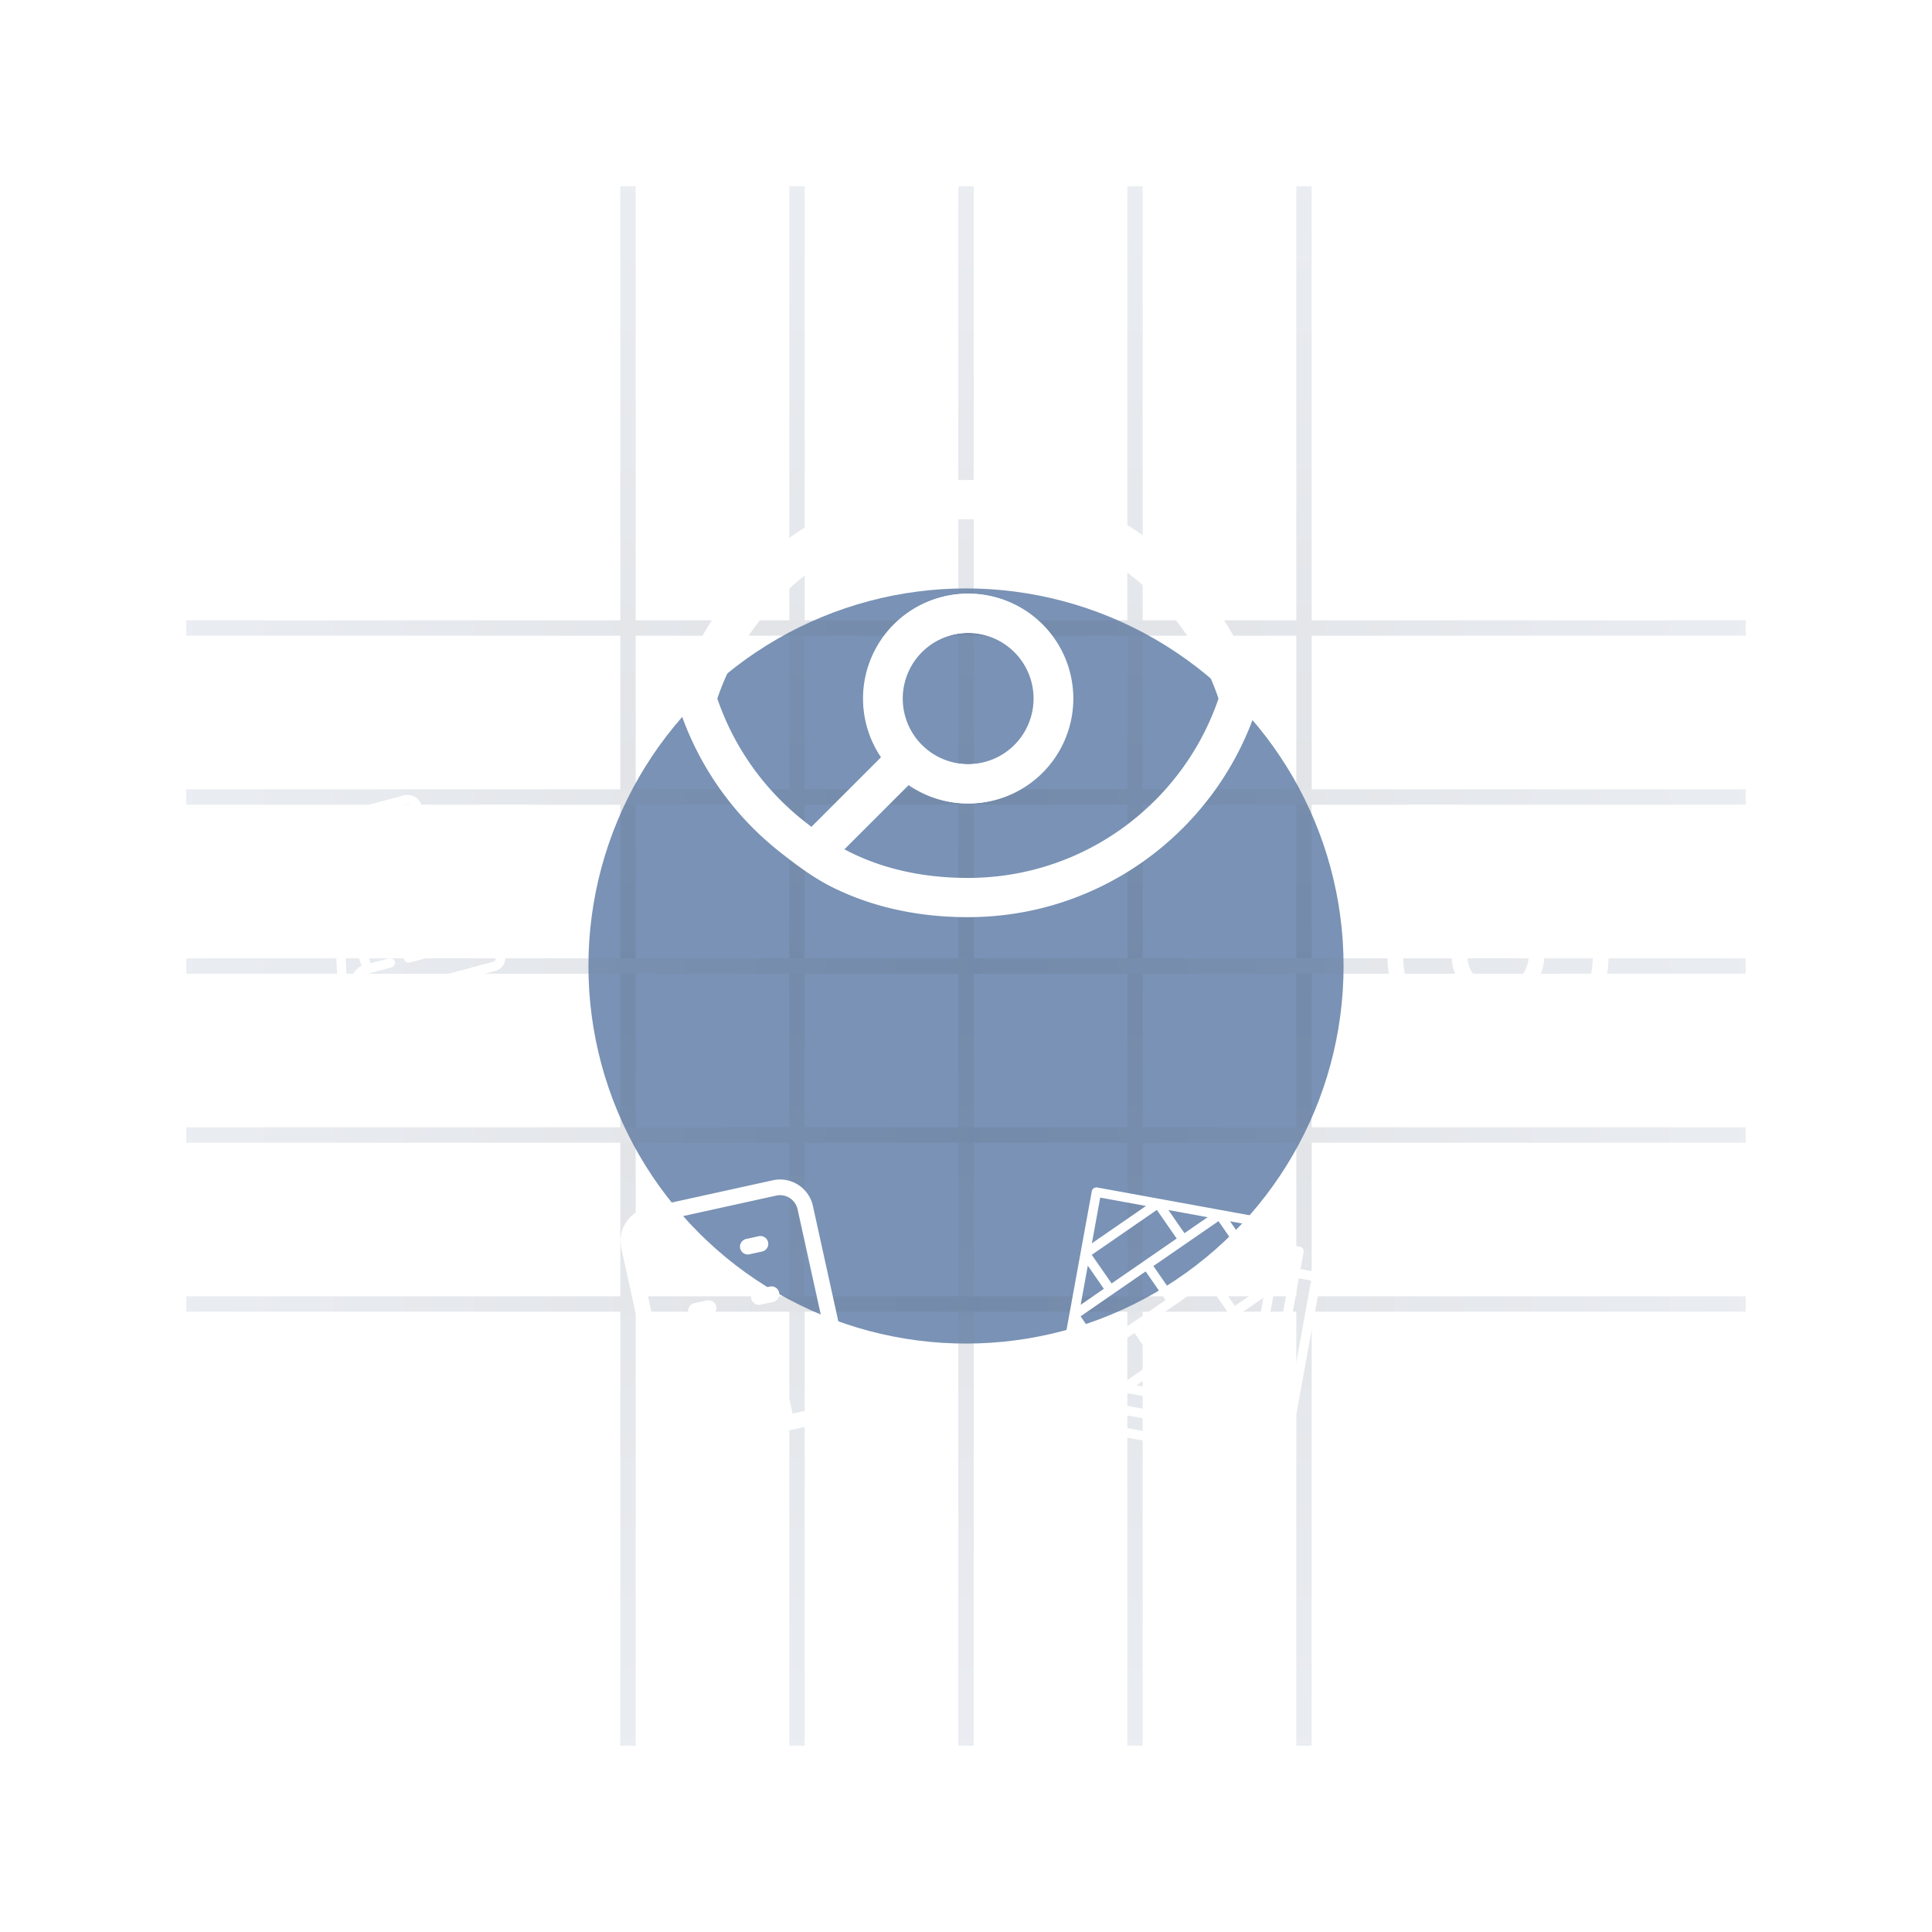 <svg xmlns="http://www.w3.org/2000/svg" width="197" height="197" fill="none" viewBox="0 0 197 197">
  <g filter="url(#a)">
    <circle cx="98.5" cy="98.5" r="38.5" fill="#7992B5"/>
  </g>
  <g opacity=".2">
    <path fill="url(#b)" d="M63.254 19h1.567v159h-1.567z"/>
    <path fill="url(#c)" d="M80.484 19h1.567v159h-1.567z"/>
    <path fill="url(#d)" d="M97.717 19h1.567v159h-1.567z"/>
    <path fill="url(#e)" d="M114.949 19h1.567v159h-1.567z"/>
    <path fill="url(#f)" d="M132.18 19h1.567v159h-1.567z"/>
    <path fill="url(#g)" d="M178 63.254h1.567v159H178z" transform="rotate(90 178 63.254)"/>
    <path fill="url(#h)" d="M178 80.485h1.567v159H178z" transform="rotate(90 178 80.485)"/>
    <path fill="url(#i)" d="M178 97.717h1.567v159H178z" transform="rotate(90 178 97.717)"/>
    <path fill="url(#j)" d="M178 114.948h1.567v159H178z" transform="rotate(90 178 114.948)"/>
    <path fill="url(#k)" d="M178 132.18h1.567v159H178z" transform="rotate(90 178 132.18)"/>
  </g>
  <g filter="url(#l)">
    <path stroke="#fff" stroke-linecap="round" stroke-linejoin="round" stroke-width="4" d="m84.203 83.673 8.345-8.344m0 0a8.696 8.696 0 1 0 12.399-12.197 8.696 8.696 0 0 0-12.4 12.197Z"/>
    <path stroke="#fff" stroke-linecap="round" stroke-linejoin="round" stroke-width="4" d="M104.844 75.38a8.699 8.699 0 0 0 0-12.298 8.697 8.697 0 0 0-12.297 0 8.695 8.695 0 1 0 12.297 12.297Z"/>
    <path stroke="#fff" stroke-linecap="round" stroke-linejoin="round" stroke-width="4" d="M71.04 69.23c3.692-11.758 14.68-20.288 27.656-20.288 12.979 0 23.964 8.53 27.657 20.289C122.66 80.99 111.675 89.52 98.696 89.52c-4.691 0-9.122-.92-13.043-2.898-1.747-.882-3.393-2.132-4.915-3.335a29.026 29.026 0 0 1-9.699-14.056Z"/>
  </g>
  <g filter="url(#m)">
    <path fill="#fff" d="m36.734 80.293 4.54-1.216a1.53 1.53 0 0 1 1.228.312c.227.172.365.425.48.68.632-.069 1.295.115 1.762.554.323.28.509.674.677 1.06.91 1.967 1.737 3.976 2.42 6.035.547-.265 1.156-.354 1.733-.53.442-.124.914-.28 1.37-.127a1.57 1.57 0 0 1 1.073 1.113 1.572 1.572 0 0 1-.505 1.587c-.259.232-.604.323-.932.408.502.967.998 1.937 1.502 2.904.198.35.334.753.269 1.159-.062.517-.399.963-.843 1.22.038.382-.034.788-.288 1.088-.22.288-.566.437-.91.514-1.152.305-2.303.616-3.454.924a3.461 3.461 0 0 1-1.099 1.69c.365 1.358.727 2.716 1.093 4.073.269.088.544.242.647.523.157.452.252.924.386 1.385 1.283.029 2.566.051 3.849.083.569.012 1.048.46 1.17 1.004.45.239.817.657.898 1.171.151.742-.314 1.529-1.023 1.782l-.236.063a1.616 1.616 0 0 1-1.575-.62c-.229-.294-.31-.67-.32-1.034-.934-.019-1.868-.043-2.803-.058.008.049.02.147.027.196.396.274.691.701.732 1.189.086.709-.373 1.422-1.042 1.662l-.236.063c-.621.112-1.295-.166-1.632-.705-.317-.476-.322-1.106-.07-1.611l-.078-.179c-.798.485-1.6.968-2.399 1.453.166.311.285.662.244 1.019-.048.608-.478 1.149-1.047 1.358l-.234.063c-.744.143-1.55-.307-1.79-1.029-.184-.485-.08-1.03.193-1.458-.167-.532.02-1.164.51-1.457 1.094-.671 2.196-1.33 3.293-1.996a97.725 97.725 0 0 0-.293-1.086c-.05-.196-.104-.403-.05-.605.04-.187.169-.334.283-.481-.362-1.359-.727-2.718-1.091-4.076a3.404 3.404 0 0 1-1.788-.909c-1.261.321-2.512.682-3.774 1-.638.14-1.294-.268-1.526-.864-.357-.013-.72-.096-1.01-.315a1.62 1.62 0 0 1-.665-1.256l-.161-3.47c-.268.071-.54.156-.82.138a1.568 1.568 0 0 1-1.196-2.469c.258-.386.697-.592 1.138-.683.676-.153 1.33-.416 2.024-.477-.471-2.28-.772-4.595-.962-6.916-.071-.906.509-1.786 1.34-2.135-.017-.276-.031-.564.079-.825.149-.41.489-.73.892-.886Zm-.018 1.281c-.056.19.04.372.115.54.191.397.367.801.56 1.198.2.408.627.689 1.08.718.277.024.544-.073.81-.141.615-.164 1.23-.334 1.846-.493a.478.478 0 0 1 .568.229c.139.24.01.587-.26.666-.55.165-1.11.299-1.663.453-.392.097-.78.243-1.188.242-.652.01-1.3-.282-1.727-.774-.339-.383-.492-.88-.718-1.33-.483.205-.82.718-.762 1.248.197 2.323.498 4.64.981 6.922.053.24.074.502.245.693.287.373.32.867.24 1.315.246 1.072.59 2.123.94 3.168.636-.167 1.27-.346 1.908-.508a.474.474 0 0 1 .24.916c-.837.235-1.681.446-2.518.681a.925.925 0 0 0-.656.69c-.071.317.069.628.139.932.058.18.07.408.244.52.115.084.264.067.393.03 4.239-1.138 8.48-2.27 12.718-3.41.205-.039.358-.257.301-.462-.061-.274-.14-.544-.215-.814a.933.933 0 0 0-.73-.665c-.262-.049-.518.05-.768.114-2.335.627-4.671 1.252-7.008 1.878-.234.088-.523-.018-.619-.256a.475.475 0 0 1 .314-.646c2.273-.616 4.55-1.22 6.825-1.832a46.317 46.317 0 0 0-.68-2.938c-.054-.382-.433-.604-.493-.987-.136-.333.043-.697-.102-1.025-.694-2.156-1.547-4.258-2.497-6.312-.145-.312-.268-.66-.557-.87-.257-.21-.597-.273-.92-.247.031.564.172 1.146-.006 1.698a.475.475 0 0 1-.61.303.472.472 0 0 1-.3-.562c.094-.39.008-.788-.02-1.18-.03-.28-.037-.562-.083-.839-.047-.301-.387-.5-.674-.407-1.416.374-2.83.758-4.245 1.135a.562.562 0 0 0-.448.41Zm-3.56 11.038a.616.616 0 0 0-.216.745.616.616 0 0 0 .744.348c.555-.143 1.106-.3 1.661-.442.255-.047.506-.208.567-.474.12-.393-.246-.825-.652-.766-.474.098-.935.248-1.405.365-.234.07-.485.101-.699.224Zm15.216-4.088a.614.614 0 0 0 .476 1.117c.615-.163 1.232-.322 1.844-.497.366-.1.54-.579.334-.896-.15-.264-.495-.36-.773-.254-.625.184-1.27.307-1.881.53Zm-13.191 5.768c.058 1.226.112 2.452.173 3.678-.006.293.206.522.457.64-.03-.278-.052-.561.02-.834a1.927 1.927 0 0 1 1.035-1.28 42.903 42.903 0 0 1-.77-2.491c-.294.131-.606.208-.915.287Zm13.52-3.664c.216.841.41 1.689.577 2.541.412-.02.833.068 1.18.297.374.23.632.604.79 1.008a.752.752 0 0 0 .034-.873c-.551-1.06-1.097-2.122-1.647-3.182-.307.085-.616.176-.934.209Zm-6.175 8.512c.621.345 1.398.409 2.055.125.469-.189.855-.548 1.118-.975-1.058.28-2.116.563-3.173.85Zm1.627 1.231 1.008 3.76.751-.202-1.007-3.76a4.654 4.654 0 0 1-.752.202Zm.767 4.812c.134.523.29 1.041.413 1.567.054.228-.106.44-.301.539-1.18.708-2.353 1.429-3.534 2.134a1.98 1.98 0 0 1 .835.06 718.03 718.03 0 0 0 3.031-1.836c.19-.118.414-.273.645-.169.27.095.312.411.377.651.154-.043.308-.086.463-.123-.047-.217-.168-.462-.048-.676a.485.485 0 0 1 .466-.256c1.257.019 2.515.055 3.773.076a1.92 1.92 0 0 1 .693-.468c-1.397-.028-2.796-.056-4.194-.086a.48.48 0 0 1-.487-.371c-.141-.5-.268-1.004-.405-1.504-.576.153-1.152.307-1.727.462Zm-3.437 5.263c-.418.227-.393.906.042 1.102.406.231.962-.133.915-.597-.005-.459-.576-.759-.957-.505Zm5.217-1.398c-.42.228-.393.911.044 1.105.405.226.953-.134.912-.594 0-.461-.573-.765-.956-.511Zm5.219-1.4c-.425.226-.399.916.043 1.108.41.228.963-.147.908-.612-.014-.45-.573-.744-.951-.496Z"/>
    <path fill="#fff" d="M39.039 87.078c.088-.09.215-.118.331-.153 1.003-.266 2.006-.536 3.008-.805.137-.04.293-.053.42.026a.478.478 0 0 1 .155.694c-.102.15-.288.19-.45.236-.984.258-1.965.528-2.95.788-.18.058-.394.027-.524-.117a.479.479 0 0 1 .01-.67Zm.101 3.334c.17-.072.35-.108.527-.156l4.424-1.186c.155-.047.335-.048.469.055a.478.478 0 0 1 .105.671c-.088.13-.246.174-.389.214-1.577.419-3.152.844-4.729 1.265-.194.068-.427.023-.556-.143-.19-.218-.114-.599.15-.72Z"/>
  </g>
  <g filter="url(#n)">
    <path stroke="#fff" stroke-linecap="round" stroke-linejoin="round" stroke-width="1.6" d="m86.63 141.676-4.522-20.543a2.63 2.63 0 0 0-3.133-2.002l-12.84 2.826a2.632 2.632 0 0 0-2.002 3.133l4.523 20.544m17.975-3.958-17.975 3.958m17.975-3.958 2.568-.565m-2.568.565-6.42 1.414m-11.555 2.544-2.568.565m2.568-.565 6.42-1.414m5.135-1.13-1.413-6.42a1.314 1.314 0 0 0-1.567-1.001l-2.568.565a1.314 1.314 0 0 0-1.001 1.567l1.413 6.419m5.136-1.13-5.136 1.13m-5.24-17.692 1.283-.283m-.153 5.419 1.284-.283m4.005-6.266 1.284-.283m-.153 5.418 1.283-.282"/>
  </g>
  <g clip-path="url(#o)" filter="url(#p)">
    <path fill="#fff" d="m111.853 119.08 18.94 3.453a.495.495 0 0 1 .33.549c-.1.575-.209 1.149-.312 1.723.584.11 1.17.209 1.754.323a.48.48 0 0 1 .355.575c-.101.567-.207 1.132-.309 1.699.577.109 1.156.208 1.733.319.244.037.415.285.387.526l-3.444 18.894a.5.5 0 0 1-.593.326c-6.258-1.14-12.516-2.28-18.774-3.422-.264-.029-.475-.295-.422-.56.099-.577.211-1.152.313-1.729-.584-.111-1.172-.207-1.754-.324a.482.482 0 0 1-.356-.572c.101-.568.207-1.134.309-1.701-.576-.109-1.155-.207-1.731-.319-.232-.039-.393-.264-.394-.493l3.447-18.907a.493.493 0 0 1 .521-.36Zm.332 1.038-.848 4.657 5.516-3.806c-1.556-.285-3.112-.568-4.668-.851Zm6.955 1.267c.548.786 1.087 1.577 1.639 2.358.784-.545 1.574-1.084 2.359-1.628l-3.998-.73Zm6.286 1.147c.545.786 1.089 1.574 1.636 2.359.786-.545 1.575-1.086 2.361-1.63-1.332-.244-2.665-.487-3.997-.729Zm-14.101 3.419 2.023 2.918c2.212-1.526 4.425-3.052 6.636-4.58-.675-.972-1.347-1.945-2.024-2.917l-6.635 4.579Zm6.284 1.145c.674.973 1.35 1.945 2.023 2.919 2.213-1.525 4.426-3.051 6.637-4.579-.675-.973-1.348-1.946-2.024-2.918-2.211 1.527-4.424 3.052-6.636 4.578Zm6.286 1.147c.673.973 1.349 1.944 2.021 2.917 1.053-.722 2.102-1.451 3.154-2.174.304-1.645.601-3.291.902-4.936l-6.077 4.193Zm6.744-2.492c-.98 5.367-1.956 10.734-2.936 16.101a.493.493 0 0 1-.331.411c-.152.053-.313 0-.465-.024l-15.951-2.908c-.076.417-.153.833-.228 1.251l7.917 1.443a.48.48 0 0 1 .406.439c.035.31-.282.58-.583.504-1.904-.344-3.807-.693-5.711-1.04l-.228 1.251 17.908 3.265 3.257-17.866c-.419-.077-.837-.154-1.255-.229-.981 5.373-1.959 10.747-2.94 16.119a.487.487 0 0 1-.581.405c-2.049-.37-4.097-.746-6.146-1.119a.49.49 0 0 1-.428-.542.479.479 0 0 1 .551-.411c1.914.346 3.827.698 5.741 1.045l3.257-17.866-1.254-.229Zm-20.457 6.472c.676.971 1.348 1.946 2.025 2.917 2.21-1.529 4.424-3.052 6.635-4.579-.674-.973-1.348-1.946-2.024-2.918-2.212 1.526-4.425 3.052-6.636 4.58Zm6.285 1.145c.674.972 1.349 1.944 2.022 2.917 2.213-1.524 4.425-3.052 6.637-4.578-.673-.974-1.348-1.945-2.022-2.918l-6.637 4.579Zm-5.546-6.313c-.244 1.33-.486 2.661-.728 3.991.788-.543 1.577-1.086 2.363-1.63a658.597 658.597 0 0 0-1.635-2.361Zm11.83 7.458 2.023 2.917c1.052-.725 2.105-1.449 3.156-2.177.298-1.645.6-3.288.898-4.933l-6.077 4.193Zm-13.152 3.593c1.649.302 3.297.601 4.945.902 1.051-.726 2.104-1.45 3.154-2.177-.673-.973-1.347-1.945-2.023-2.916l-6.076 4.191Zm6.284 1.146 4.946.901c1.051-.725 2.103-1.449 3.153-2.175-.672-.975-1.347-1.946-2.022-2.919l-6.077 4.193Zm-6.105-5.926-.728 3.991 2.363-1.631a762.172 762.172 0 0 0-1.635-2.36Zm12.39 7.072 4.668.851.85-4.658c-1.84 1.269-3.679 2.537-5.518 3.807Z"/>
    <path fill="#fff" d="M120.586 142.42c.352-.102.703.291.562.629-.102.328-.573.426-.799.168-.256-.247-.113-.731.237-.797Z"/>
  </g>
  <g filter="url(#q)">
    <path stroke="#fff" stroke-linecap="round" stroke-linejoin="round" stroke-width="1.6" d="m157.083 105.006-7.147 3.254a2.612 2.612 0 0 1-2.87-.468 2.615 2.615 0 0 1-.595-.829l-3.256-7.148a10.468 10.468 0 0 1 7.134-14.531 10.469 10.469 0 0 1 12.86 9.831 10.464 10.464 0 0 1-6.126 9.891v0Z"/>
    <path stroke="#fff" stroke-linecap="round" stroke-linejoin="round" stroke-width="1.6" d="M154.369 99.05a3.925 3.925 0 0 0 1.947-5.2 3.929 3.929 0 0 0-5.201-1.947 3.928 3.928 0 0 0 .251 7.25 3.926 3.926 0 0 0 3.003-.103Z"/>
  </g>
  <defs>
    <linearGradient id="b" x1="64.037" x2="64.037" y1="19" y2="178" gradientUnits="userSpaceOnUse">
      <stop stop-color="#94A3B8"/>
      <stop offset=".495" stop-color="#606B7E"/>
      <stop offset="1" stop-color="#94A3B8"/>
    </linearGradient>
    <linearGradient id="c" x1="81.268" x2="81.268" y1="19" y2="178" gradientUnits="userSpaceOnUse">
      <stop stop-color="#94A3B8"/>
      <stop offset=".495" stop-color="#606B7E"/>
      <stop offset="1" stop-color="#94A3B8"/>
    </linearGradient>
    <linearGradient id="d" x1="98.5" x2="98.5" y1="19" y2="178" gradientUnits="userSpaceOnUse">
      <stop stop-color="#94A3B8"/>
      <stop offset=".495" stop-color="#606B7E"/>
      <stop offset="1" stop-color="#94A3B8"/>
    </linearGradient>
    <linearGradient id="e" x1="115.732" x2="115.732" y1="19" y2="178" gradientUnits="userSpaceOnUse">
      <stop stop-color="#94A3B8"/>
      <stop offset=".495" stop-color="#606B7E"/>
      <stop offset="1" stop-color="#94A3B8"/>
    </linearGradient>
    <linearGradient id="f" x1="132.963" x2="132.963" y1="19" y2="178" gradientUnits="userSpaceOnUse">
      <stop stop-color="#94A3B8"/>
      <stop offset=".495" stop-color="#606B7E"/>
      <stop offset="1" stop-color="#94A3B8"/>
    </linearGradient>
    <linearGradient id="g" x1="178.783" x2="178.783" y1="63.254" y2="222.254" gradientUnits="userSpaceOnUse">
      <stop stop-color="#94A3B8"/>
      <stop offset=".495" stop-color="#606B7E"/>
      <stop offset="1" stop-color="#94A3B8"/>
    </linearGradient>
    <linearGradient id="h" x1="178.783" x2="178.783" y1="80.485" y2="239.485" gradientUnits="userSpaceOnUse">
      <stop stop-color="#94A3B8"/>
      <stop offset=".495" stop-color="#606B7E"/>
      <stop offset="1" stop-color="#94A3B8"/>
    </linearGradient>
    <linearGradient id="i" x1="178.783" x2="178.783" y1="97.717" y2="256.717" gradientUnits="userSpaceOnUse">
      <stop stop-color="#94A3B8"/>
      <stop offset=".495" stop-color="#606B7E"/>
      <stop offset="1" stop-color="#94A3B8"/>
    </linearGradient>
    <linearGradient id="j" x1="178.783" x2="178.783" y1="114.948" y2="273.948" gradientUnits="userSpaceOnUse">
      <stop stop-color="#94A3B8"/>
      <stop offset=".495" stop-color="#606B7E"/>
      <stop offset="1" stop-color="#94A3B8"/>
    </linearGradient>
    <linearGradient id="k" x1="178.783" x2="178.783" y1="132.18" y2="291.18" gradientUnits="userSpaceOnUse">
      <stop stop-color="#94A3B8"/>
      <stop offset=".495" stop-color="#606B7E"/>
      <stop offset="1" stop-color="#94A3B8"/>
    </linearGradient>
    <filter id="a" width="197" height="197" x="0" y="0" color-interpolation-filters="sRGB" filterUnits="userSpaceOnUse">
      <feFlood flood-opacity="0" result="BackgroundImageFix"/>
      <feBlend in="SourceGraphic" in2="BackgroundImageFix" result="shape"/>
      <feGaussianBlur result="effect1_foregroundBlur_23806_35704" stdDeviation="30"/>
    </filter>
    <filter id="l" width="65.314" height="50.578" x="66.039" y="44.942" color-interpolation-filters="sRGB" filterUnits="userSpaceOnUse">
      <feFlood flood-opacity="0" result="BackgroundImageFix"/>
      <feColorMatrix in="SourceAlpha" result="hardAlpha" values="0 0 0 0 0 0 0 0 0 0 0 0 0 0 0 0 0 0 127 0"/>
      <feOffset dy="1"/>
      <feGaussianBlur stdDeviation="1"/>
      <feColorMatrix values="0 0 0 0 0 0 0 0 0 0 0 0 0 0 0 0 0 0 0.06 0"/>
      <feBlend in2="BackgroundImageFix" result="effect1_dropShadow_23806_35704"/>
      <feColorMatrix in="SourceAlpha" result="hardAlpha" values="0 0 0 0 0 0 0 0 0 0 0 0 0 0 0 0 0 0 127 0"/>
      <feOffset dy="1"/>
      <feGaussianBlur stdDeviation="1.5"/>
      <feColorMatrix values="0 0 0 0 0 0 0 0 0 0 0 0 0 0 0 0 0 0 0.4 0"/>
      <feBlend in2="effect1_dropShadow_23806_35704" result="effect2_dropShadow_23806_35704"/>
      <feBlend in="SourceGraphic" in2="effect2_dropShadow_23806_35704" result="shape"/>
    </filter>
    <filter id="m" width="27.891" height="39.52" x="28.938" y="77.054" color-interpolation-filters="sRGB" filterUnits="userSpaceOnUse">
      <feFlood flood-opacity="0" result="BackgroundImageFix"/>
      <feColorMatrix in="SourceAlpha" result="hardAlpha" values="0 0 0 0 0 0 0 0 0 0 0 0 0 0 0 0 0 0 127 0"/>
      <feOffset dy="1"/>
      <feGaussianBlur stdDeviation="1"/>
      <feColorMatrix values="0 0 0 0 0 0 0 0 0 0 0 0 0 0 0 0 0 0 0.06 0"/>
      <feBlend in2="BackgroundImageFix" result="effect1_dropShadow_23806_35704"/>
      <feColorMatrix in="SourceAlpha" result="hardAlpha" values="0 0 0 0 0 0 0 0 0 0 0 0 0 0 0 0 0 0 127 0"/>
      <feOffset dy="1"/>
      <feGaussianBlur stdDeviation="1.5"/>
      <feColorMatrix values="0 0 0 0 0 0 0 0 0 0 0 0 0 0 0 0 0 0 0.4 0"/>
      <feBlend in2="effect1_dropShadow_23806_35704" result="effect2_dropShadow_23806_35704"/>
      <feBlend in="SourceGraphic" in2="effect2_dropShadow_23806_35704" result="shape"/>
    </filter>
    <filter id="n" width="32.727" height="34.73" x="60.272" y="116.27" color-interpolation-filters="sRGB" filterUnits="userSpaceOnUse">
      <feFlood flood-opacity="0" result="BackgroundImageFix"/>
      <feColorMatrix in="SourceAlpha" result="hardAlpha" values="0 0 0 0 0 0 0 0 0 0 0 0 0 0 0 0 0 0 127 0"/>
      <feOffset dy="1"/>
      <feGaussianBlur stdDeviation="1"/>
      <feColorMatrix values="0 0 0 0 0 0 0 0 0 0 0 0 0 0 0 0 0 0 0.06 0"/>
      <feBlend in2="BackgroundImageFix" result="effect1_dropShadow_23806_35704"/>
      <feColorMatrix in="SourceAlpha" result="hardAlpha" values="0 0 0 0 0 0 0 0 0 0 0 0 0 0 0 0 0 0 127 0"/>
      <feOffset dy="1"/>
      <feGaussianBlur stdDeviation="1.5"/>
      <feColorMatrix values="0 0 0 0 0 0 0 0 0 0 0 0 0 0 0 0 0 0 0.3 0"/>
      <feBlend in2="effect1_dropShadow_23806_35704" result="effect2_dropShadow_23806_35704"/>
      <feBlend in="SourceGraphic" in2="effect2_dropShadow_23806_35704" result="shape"/>
    </filter>
    <filter id="p" width="34.613" height="34.612" x="104" y="117" color-interpolation-filters="sRGB" filterUnits="userSpaceOnUse">
      <feFlood flood-opacity="0" result="BackgroundImageFix"/>
      <feColorMatrix in="SourceAlpha" result="hardAlpha" values="0 0 0 0 0 0 0 0 0 0 0 0 0 0 0 0 0 0 127 0"/>
      <feOffset dy="1"/>
      <feGaussianBlur stdDeviation="1"/>
      <feColorMatrix values="0 0 0 0 0 0 0 0 0 0 0 0 0 0 0 0 0 0 0.06 0"/>
      <feBlend in2="BackgroundImageFix" result="effect1_dropShadow_23806_35704"/>
      <feColorMatrix in="SourceAlpha" result="hardAlpha" values="0 0 0 0 0 0 0 0 0 0 0 0 0 0 0 0 0 0 127 0"/>
      <feOffset dy="1"/>
      <feGaussianBlur stdDeviation="1.5"/>
      <feColorMatrix values="0 0 0 0 0 0 0 0 0 0 0 0 0 0 0 0 0 0 0.3 0"/>
      <feBlend in2="effect1_dropShadow_23806_35704" result="effect2_dropShadow_23806_35704"/>
      <feBlend in="SourceGraphic" in2="effect2_dropShadow_23806_35704" result="shape"/>
    </filter>
    <filter id="q" width="28.541" height="31.089" x="138.475" y="82.206" color-interpolation-filters="sRGB" filterUnits="userSpaceOnUse">
      <feFlood flood-opacity="0" result="BackgroundImageFix"/>
      <feColorMatrix in="SourceAlpha" result="hardAlpha" values="0 0 0 0 0 0 0 0 0 0 0 0 0 0 0 0 0 0 127 0"/>
      <feOffset dy="1"/>
      <feGaussianBlur stdDeviation="1"/>
      <feColorMatrix values="0 0 0 0 0 0 0 0 0 0 0 0 0 0 0 0 0 0 0.06 0"/>
      <feBlend in2="BackgroundImageFix" result="effect1_dropShadow_23806_35704"/>
      <feColorMatrix in="SourceAlpha" result="hardAlpha" values="0 0 0 0 0 0 0 0 0 0 0 0 0 0 0 0 0 0 127 0"/>
      <feOffset dy="1"/>
      <feGaussianBlur stdDeviation="1.5"/>
      <feColorMatrix values="0 0 0 0 0 0 0 0 0 0 0 0 0 0 0 0 0 0 0.25 0"/>
      <feBlend in2="effect1_dropShadow_23806_35704" result="effect2_dropShadow_23806_35704"/>
      <feBlend in="SourceGraphic" in2="effect2_dropShadow_23806_35704" result="shape"/>
    </filter>
    <clipPath id="o">
      <path fill="#fff" d="m111.408 118.995 24.2 4.411-4.411 24.2-24.2-4.41z"/>
    </clipPath>
  </defs>
</svg>
